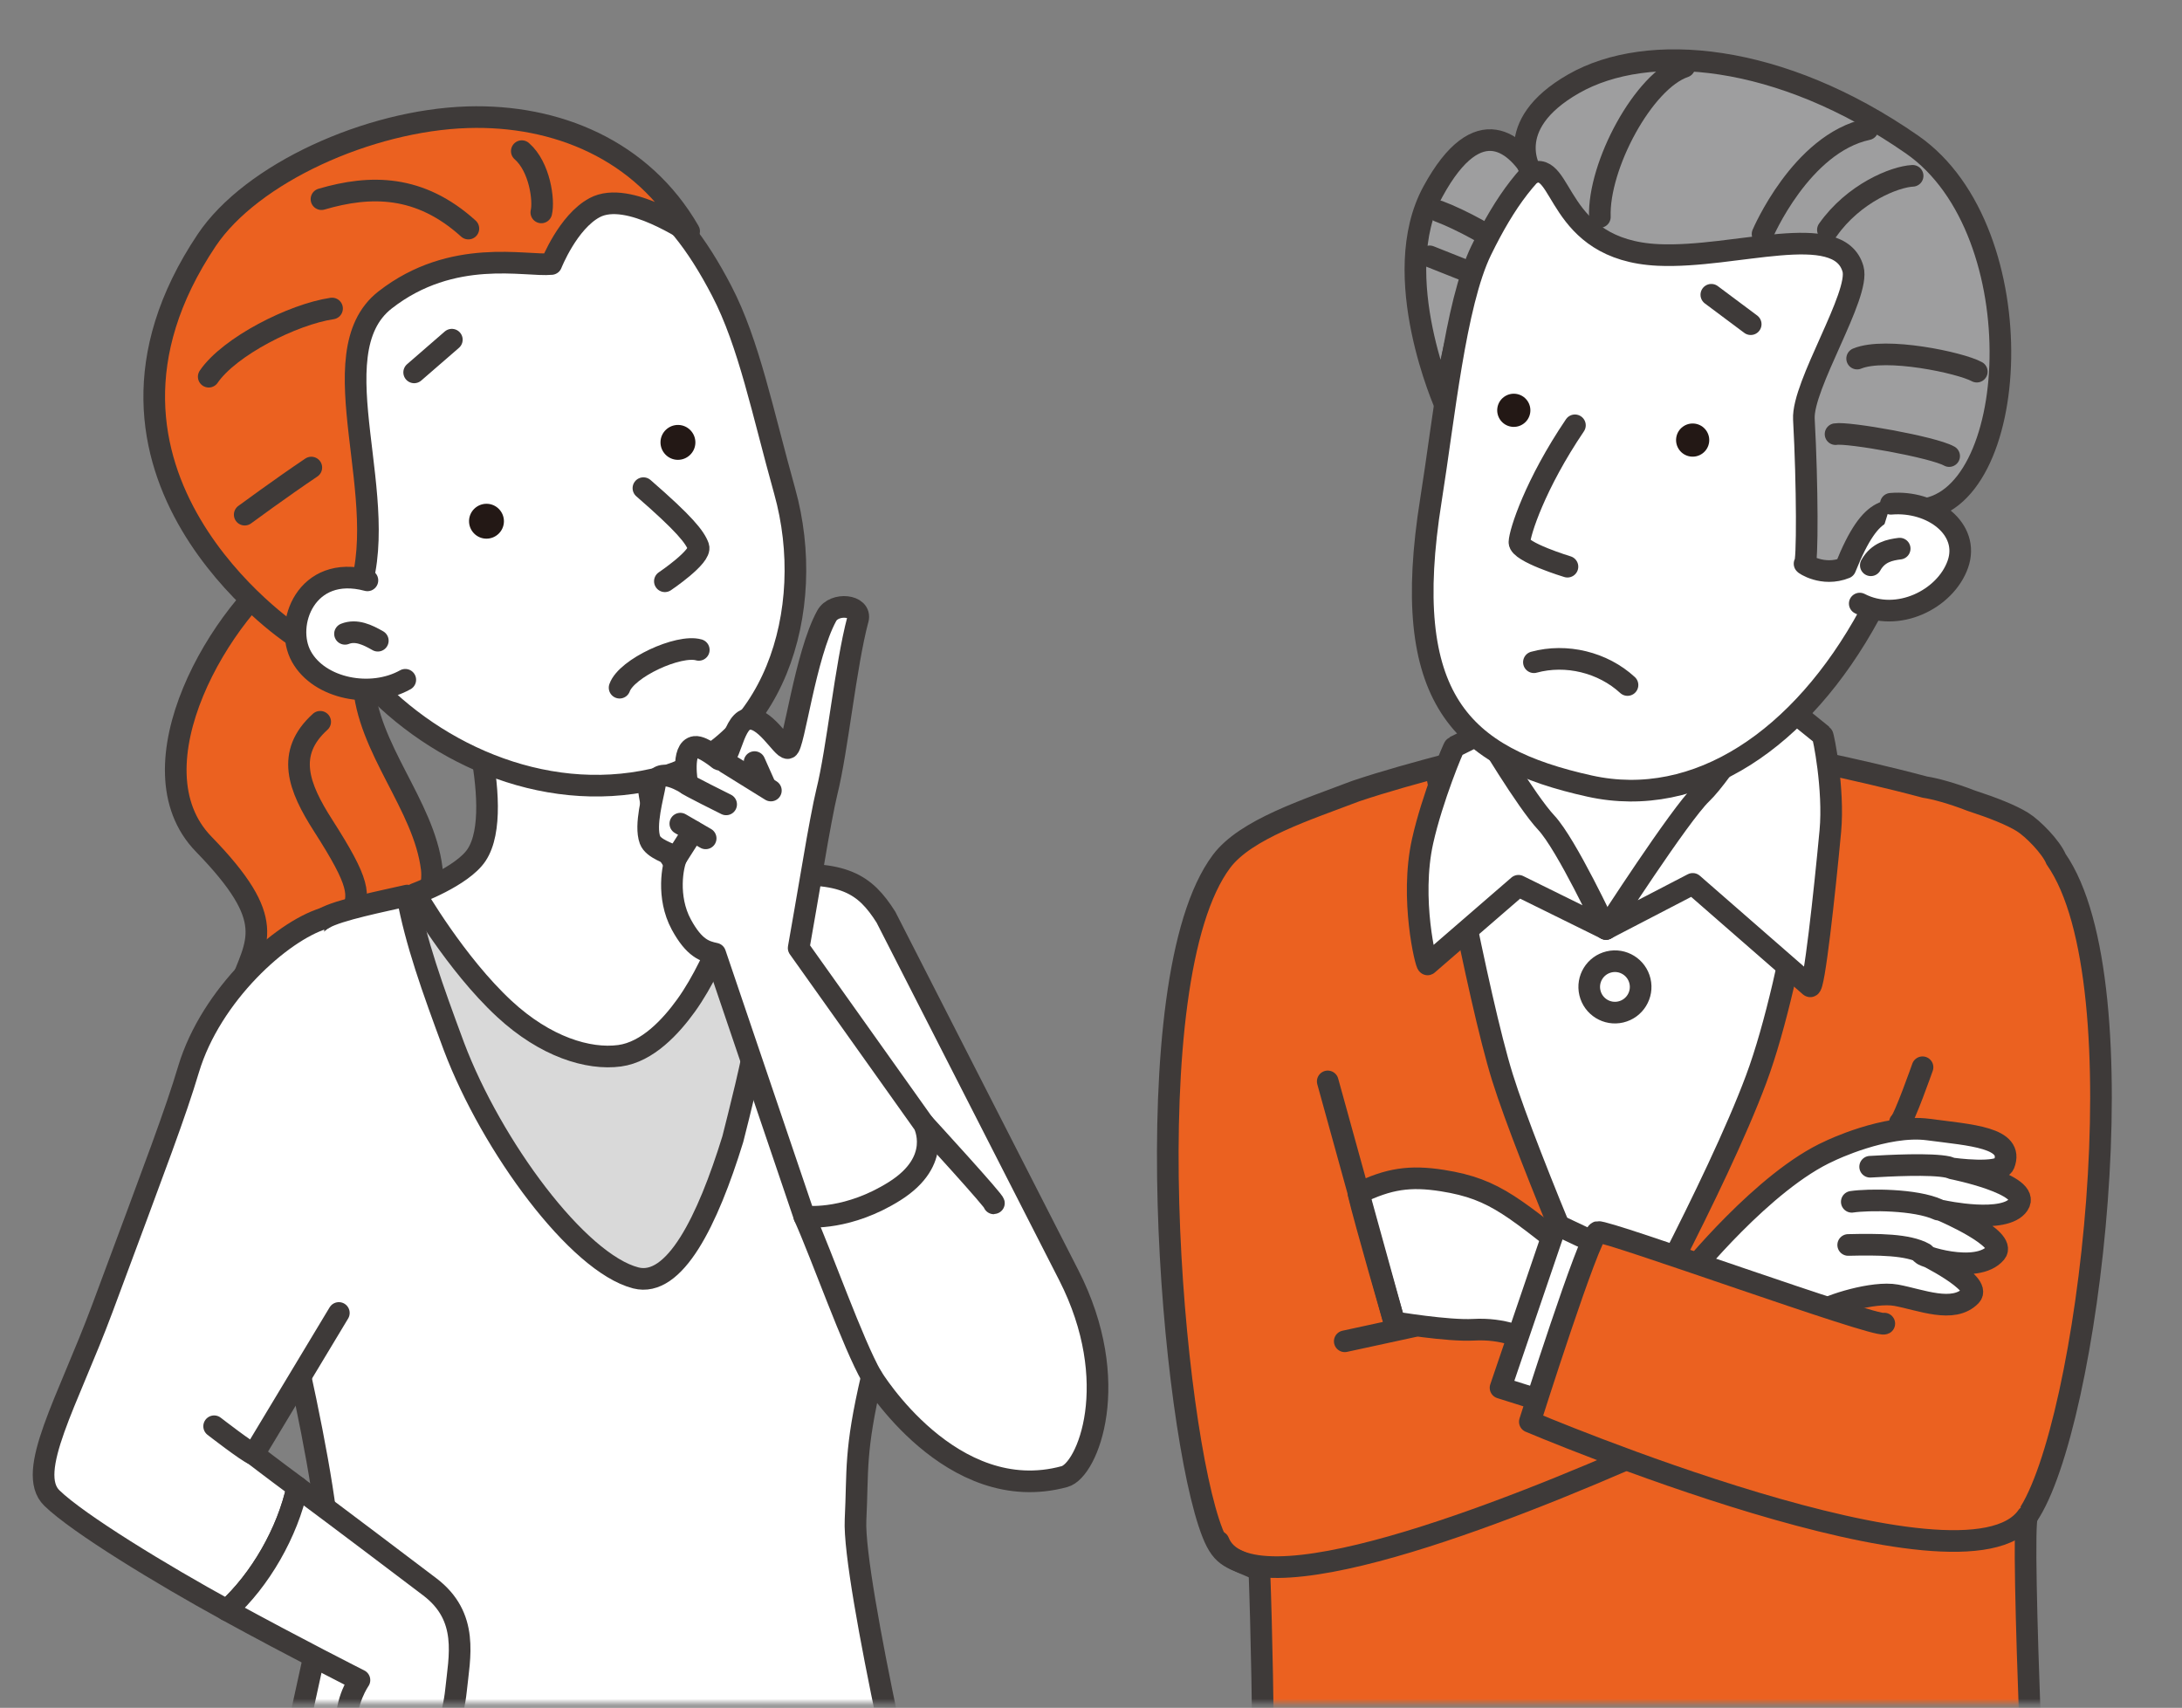 <svg width="359" height="281" viewBox="0 0 359 281" fill="none" xmlns="http://www.w3.org/2000/svg">
<rect x="0" y="0" width="359" height="281" fill="#808080" stroke="none"/>
<mask id="mask0_283_1090" style="mask-type:luminance" maskUnits="userSpaceOnUse" x="182" y="0" width="177" height="281">
<path d="M358.211 0.199H182.351V280.279H358.211V0.199Z" fill="white"/>
</mask>
<g mask="url(#mask0_283_1090)">
<path d="M338.27 141.329C337.43 139.339 334.46 136.299 332.76 135.249C330.89 134.089 327.87 132.899 324.28 131.729C321.18 130.519 318.32 129.749 316.7 129.509C304.84 126.329 291.5 123.819 291.4 123.809C273.11 121.979 258.37 120.359 251.87 122.179C245.08 124.089 232.45 126.999 223.04 130.169C215.06 133.219 204.96 136.409 200.98 141.719C186.29 161.289 192.86 235.469 199.5 252.249C201.21 256.569 202.66 256.199 207.2 258.369C207.95 278.289 208.2 315.289 207.5 316.699C206.63 318.429 241.1 321.049 266.58 321.799C299.97 322.779 335.4 317.289 335.4 317.289C335.4 317.289 332.33 251.219 333.54 249.469C343.6 234.909 352.49 161.619 338.26 141.329H338.27Z" fill="#EB6120" stroke="#3E3A39" stroke-width="3.56" stroke-linecap="round" stroke-linejoin="round"/>
<path d="M236.53 128.099C236.53 128.099 243.04 163.919 247.19 177.249C251.33 190.569 266.12 224.629 266.12 224.629C266.12 224.629 282.43 195.019 288.94 177.549C295.45 160.079 299.81 126.259 299.81 126.259L236.53 128.109V128.099Z" fill="white" stroke="#3E3A39" stroke-width="3.56" stroke-linecap="round" stroke-linejoin="round"/>
<path d="M284.45 100.349C284.45 100.349 282.95 121.529 288.57 130.179C294.2 138.829 286.68 138.329 286.68 138.329L264.23 152.839L248.71 139.019C248.71 139.019 239.35 138.889 245.41 127.209C251.47 115.529 253 102.159 253 102.159" fill="white"/>
<path d="M284.45 100.349C284.45 100.349 282.95 121.529 288.57 130.179C294.2 138.829 286.68 138.329 286.68 138.329L264.23 152.839L248.71 139.019C248.71 139.019 239.35 138.889 245.41 127.209C251.47 115.529 253 102.159 253 102.159" stroke="#3E3A39" stroke-width="3.56" stroke-linecap="round" stroke-linejoin="round"/>
<path d="M266.678 166.497C268.951 165.958 270.357 163.678 269.818 161.405C269.279 159.132 266.999 157.726 264.726 158.265C262.453 158.804 261.047 161.084 261.586 163.357C262.125 165.63 264.405 167.036 266.678 166.497Z" fill="white" stroke="#3E3A39" stroke-width="3.56" stroke-linecap="round" stroke-linejoin="round"/>
<path d="M242.45 218.789C252.23 218.259 256.2 224.999 256.9 222.909C257.6 220.809 261.68 208.579 261.68 208.579C249.1 198.789 246.31 195.669 237.33 194.249C231.95 193.399 228.48 193.939 223.5 196.349C224.59 200.979 229.4 217.549 229.4 217.549C229.4 217.549 238.18 219.029 242.45 218.789Z" fill="white" stroke="#3E3A39" stroke-width="3.56" stroke-linecap="round" stroke-linejoin="round"/>
<path d="M301.091 189.349C301.091 189.349 310.251 184.919 317.251 185.849C324.241 186.779 331.461 187.129 329.721 191.559C329.011 193.349 321.221 192.259 321.221 192.259C321.221 192.259 334.351 194.859 332.091 198.199C329.881 201.479 319.701 199.249 319.701 199.249C319.701 199.249 330.301 203.799 328.361 206.119C325.251 209.849 315.511 206.469 316.201 206.239C316.201 206.239 326.261 211.089 324.241 213.189C321.381 216.159 316.011 213.849 311.971 213.109C308.221 212.429 300.941 214.739 299.311 215.909C297.681 217.079 277.641 209.849 277.641 209.849C277.641 209.849 290.221 194.159 301.101 189.349H301.091Z" fill="white" stroke="#3E3A39" stroke-width="3.56" stroke-linecap="round" stroke-linejoin="round"/>
<path d="M221.25 220.689L232.55 218.239" stroke="#3E3A39" stroke-width="3.56" stroke-linecap="round" stroke-linejoin="round"/>
<path d="M271.48 238.409C248.09 248.779 205.3 265.779 200.5 253.659" stroke="#3E3A39" stroke-width="3.56" stroke-linecap="round" stroke-linejoin="round"/>
<path d="M218.45 177.929L229.4 217.539" stroke="#3E3A39" stroke-width="3.56" stroke-linecap="round" stroke-linejoin="round"/>
<path d="M316.6 206.239C313.92 204.729 308.97 204.729 304.08 204.839Z" fill="white"/>
<path d="M316.6 206.239C313.92 204.729 308.97 204.729 304.08 204.839" stroke="#3E3A39" stroke-width="3.56" stroke-linecap="round" stroke-linejoin="round"/>
<path d="M318.88 199.019C315.15 197.309 307.4 197.329 304.67 197.739Z" fill="white"/>
<path d="M318.88 199.019C315.15 197.309 307.4 197.329 304.67 197.739" stroke="#3E3A39" stroke-width="3.56" stroke-linecap="round" stroke-linejoin="round"/>
<path d="M320.51 192.029C317.71 191.409 310.67 191.799 307.69 191.969Z" fill="white"/>
<path d="M320.51 192.029C317.71 191.409 310.67 191.799 307.69 191.969" stroke="#3E3A39" stroke-width="3.56" stroke-linecap="round" stroke-linejoin="round"/>
<path d="M264.9 205.659L256.04 201.469L246.88 228.339L255.26 230.979" fill="white"/>
<path d="M264.9 205.659L256.04 201.469L246.88 228.339L255.26 230.979" stroke="#3E3A39" stroke-width="3.56" stroke-linecap="round" stroke-linejoin="round"/>
<path d="M310.02 217.779C308.62 218.479 264.27 202.359 262.88 202.709C261.48 203.059 251.7 233.929 251.7 233.929C251.7 233.929 323.31 264.309 333.56 249.459" fill="#EB6120"/>
<path d="M310.02 217.779C308.62 218.479 264.27 202.359 262.88 202.709C261.48 203.059 251.7 233.929 251.7 233.929C251.7 233.929 323.31 264.309 333.56 249.459" stroke="#3E3A39" stroke-width="3.56" stroke-linecap="round" stroke-linejoin="round"/>
<path d="M312.58 184.689C313.28 184.219 316.31 175.599 316.31 175.599Z" fill="#EB6120"/>
<path d="M312.58 184.689C313.28 184.219 316.31 175.599 316.31 175.599" stroke="#3E3A39" stroke-width="3.56" stroke-linecap="round" stroke-linejoin="round"/>
<path d="M264.23 152.839L278.5 145.429L297.801 162.269C298.441 162.899 300.191 146.919 301.141 136.749C301.781 129.849 299.99 120.989 299.84 120.959L291.5 114.219C291.5 114.219 283.48 127.229 279.94 130.599C276.4 133.969 264.23 152.849 264.23 152.849V152.839Z" fill="white" stroke="#3E3A39" stroke-width="3.56" stroke-linecap="round" stroke-linejoin="round"/>
<path d="M264.23 152.839L249.83 145.739L234.88 158.679C234.62 158.789 231.94 147.889 234.06 138.389C235.63 131.359 239.15 122.899 239.3 122.879L244.3 120.369C244.3 120.369 251.07 131.799 254.41 135.369C257.75 138.939 264.23 152.829 264.23 152.829V152.839Z" fill="white" stroke="#3E3A39" stroke-width="3.56" stroke-linecap="round" stroke-linejoin="round"/>
<path d="M252.59 28.959C252.59 28.959 251.43 36.889 244.99 44.739C238.32 52.889 237.83 66.779 237.83 66.779C237.83 66.779 228.22 45.359 235.76 31.519C243.3 17.679 249.7 23.789 252.58 28.949L252.59 28.959Z" fill="#9E9E9F" stroke="#3E3A39" stroke-width="3.56" stroke-linecap="round" stroke-linejoin="round"/>
<path d="M236.74 34.769C240.28 36.069 246.49 39.468 246.84 40.339" stroke="#3E3A39" stroke-width="3.56" stroke-linecap="round" stroke-linejoin="round"/>
<path d="M235.221 42.179L242.591 45.109" stroke="#3E3A39" stroke-width="3.56" stroke-linecap="round" stroke-linejoin="round"/>
<path d="M243.711 41.178C239.411 49.998 237.571 68.858 235.431 82.248C230.191 114.998 240.391 124.658 261.541 129.338C279.261 133.258 296.421 121.598 307.551 101.148C313.081 90.999 319.581 69.118 321.171 55.998C323.191 39.358 311.711 25.738 280.231 20.919C260.421 17.889 251.481 25.248 243.711 41.178Z" fill="white" stroke="#3E3A39" stroke-width="3.56" stroke-linecap="round" stroke-linejoin="round"/>
<path d="M259.12 69.978C252.56 79.678 250.04 87.579 249.99 89.209C249.95 90.838 257.89 93.239 257.89 93.239" fill="white"/>
<path d="M259.12 69.978C252.56 79.678 250.04 87.579 249.99 89.209C249.95 90.838 257.89 93.239 257.89 93.239" stroke="#3E3A39" stroke-width="3.56" stroke-linecap="round" stroke-linejoin="round"/>
<path d="M251.761 67.909C251.541 69.399 250.151 70.429 248.661 70.209C247.171 69.989 246.141 68.599 246.361 67.109C246.581 65.619 247.971 64.589 249.461 64.809C250.951 65.029 251.981 66.419 251.761 67.909Z" fill="#231815"/>
<path d="M281.19 72.809C280.97 74.299 279.58 75.329 278.09 75.109C276.6 74.889 275.57 73.499 275.79 72.009C276.01 70.519 277.4 69.489 278.89 69.709C280.38 69.929 281.41 71.319 281.19 72.809Z" fill="#231815"/>
<path d="M252.03 28.519C257.35 26.119 255.8 41.169 272.84 41.949C285.5 42.529 302.55 36.099 304.87 44.249C306.09 48.529 296.48 63.379 296.79 68.979C297.38 79.729 297.41 92.859 296.9 92.749C296.74 92.719 299.88 94.939 303.61 93.439C308.12 82.159 310.94 84.049 315.48 83.879C332.46 83.259 335.15 38.089 314.61 23.799C292.88 8.679 271.1 6.819 258.91 13.779C246.73 20.739 252.03 28.509 252.03 28.509V28.519Z" fill="#9E9E9F" stroke="#3E3A39" stroke-width="3.56" stroke-linecap="round" stroke-linejoin="round"/>
<path d="M300.74 37.819C304.98 31.799 311.71 29.079 314.68 28.929" stroke="#3E3A39" stroke-width="3.56" stroke-linecap="round" stroke-linejoin="round"/>
<path d="M289.99 38.508C289.99 38.508 296.3 23.619 307.27 21.269" stroke="#3E3A39" stroke-width="3.56" stroke-linecap="round" stroke-linejoin="round"/>
<path d="M305.551 58.999C310.231 57.059 322.541 59.669 325.241 61.149" stroke="#3E3A39" stroke-width="3.56" stroke-linecap="round" stroke-linejoin="round"/>
<path d="M263.221 35.699C262.921 27.269 270.411 13.269 277.131 10.989" stroke="#3E3A39" stroke-width="3.56" stroke-linecap="round" stroke-linejoin="round"/>
<path d="M311.1 82.889C317.92 82.309 324.16 87.059 322.12 92.839C320.08 98.619 312.18 102.529 305.98 99.309" fill="white"/>
<path d="M311.1 82.889C317.92 82.309 324.16 87.059 322.12 92.839C320.08 98.619 312.18 102.529 305.98 99.309" stroke="#3E3A39" stroke-width="3.56" stroke-linecap="round" stroke-linejoin="round"/>
<path d="M307.801 93.008C309.011 90.829 310.981 90.469 312.551 90.269Z" fill="white"/>
<path d="M307.801 93.008C309.011 90.829 310.981 90.469 312.551 90.269" stroke="#3E3A39" stroke-width="3.56" stroke-linecap="round" stroke-linejoin="round"/>
<path d="M302 71.429C304.02 71.069 318.09 73.559 320.69 75.039" stroke="#3E3A39" stroke-width="3.56" stroke-linecap="round" stroke-linejoin="round"/>
<path d="M281.561 48.499L288.041 53.339" stroke="#3E3A39" stroke-width="3.56" stroke-linecap="round" stroke-linejoin="round"/>
<path d="M252.37 108.959C257.69 107.509 263.71 108.969 267.77 112.709Z" fill="white"/>
<path d="M252.37 108.959C257.69 107.509 263.71 108.969 267.77 112.709" stroke="#3E3A39" stroke-width="3.56" stroke-linecap="round" stroke-linejoin="round"/>
</g>
<mask id="mask1_283_1090" style="mask-type:luminance" maskUnits="userSpaceOnUse" x="0" y="0" width="192" height="281">
<path d="M191.061 0.199H0.391V280.279H191.061V0.199Z" fill="white"/>
</mask>
<g mask="url(#mask1_283_1090)">
<path d="M48.421 92.159C36.261 100.359 21.171 126.199 33.511 138.889C45.851 151.579 42.241 154.819 39.401 162.529C36.561 170.239 40.471 179.159 47.691 180.589C54.911 182.019 53.401 167.349 60.691 162.539C67.101 158.319 71.671 148.109 71.031 142.909C69.741 132.419 60.431 123.149 59.811 112.299C59.181 101.449 59.061 93.189 59.061 93.189" fill="#EB6120"/>
<path d="M48.421 92.159C36.261 100.359 21.171 126.199 33.511 138.889C45.851 151.579 42.241 154.819 39.401 162.529C36.561 170.239 40.471 179.159 47.691 180.589C54.911 182.019 53.401 167.349 60.691 162.539C67.101 158.319 71.671 148.109 71.031 142.909C69.741 132.419 60.431 123.149 59.811 112.299C59.181 101.449 59.061 93.189 59.061 93.189" stroke="#3E3A39" stroke-width="3.56" stroke-linecap="round" stroke-linejoin="round"/>
<path d="M52.681 118.759C46.971 123.919 49.101 129.489 53.171 135.839C59.241 145.319 59.311 147.269 57.701 150.599" stroke="#3E3A39" stroke-width="3.56" stroke-linecap="round" stroke-linejoin="round"/>
<path d="M84.841 291.519C85.421 283.989 86.111 269.479 85.391 258.489C82.111 208.929 74.231 172.259 65.231 148.239C74.52 147.639 113.69 145.189 125.63 144.389C133.84 172.249 123.711 238.809 123.711 238.809C123.711 238.809 125.98 267.839 128 289.449C117.12 292.729 101.091 294.909 84.841 291.519Z" fill="#D9D9D9" stroke="#3E3A39" stroke-width="3.56" stroke-linecap="round" stroke-linejoin="round"/>
<path d="M75.591 109.749C75.591 109.749 83.551 132.969 78.401 140.689C76.031 144.239 68.331 147.059 68.331 147.059C68.331 147.059 74.931 158.549 82.991 166.009C89.721 172.239 96.791 174.399 101.941 173.709C106.551 173.089 110.411 168.869 112.891 165.419C118.371 157.809 122.071 145.289 122.071 145.289C122.071 145.289 113.481 148.249 109.281 139.149C104.021 127.749 107.051 109.169 107.051 109.169" fill="white"/>
<path d="M75.591 109.749C75.591 109.749 83.551 132.969 78.401 140.689C76.031 144.239 68.331 147.059 68.331 147.059C68.331 147.059 74.931 158.549 82.991 166.009C89.721 172.239 96.791 174.399 101.941 173.709C106.551 173.089 110.411 168.869 112.891 165.419C118.371 157.809 122.071 145.289 122.071 145.289C122.071 145.289 113.481 148.249 109.281 139.149C104.021 127.749 107.051 109.169 107.051 109.169" stroke="#3E3A39" stroke-width="3.56" stroke-linecap="round" stroke-linejoin="round"/>
<path d="M175.84 209.809C175.12 208.389 145.76 150.899 145.76 150.899C142.28 145.409 138.83 143.199 127.4 144.089C126.33 144.169 129.36 144.139 125.62 144.389C128.96 155.719 122.66 179.029 120.57 187.419C116.41 200.919 110.99 211.899 104.6 210.259C95.05 207.799 80.9 188.609 74.7 172.219C71.03 162.329 68.45 155.089 67 147.349C63.01 148.269 55.72 149.699 53.27 151.119C46.5 155.039 38.57 181.309 40.54 189.179C46.92 214.679 55.66 249.799 54.11 261.489C53.78 262.769 42.37 314.999 42.37 314.999C42.37 314.999 64.47 318.109 82.42 316.729C82.45 316.569 115.1 314.759 127.27 314.169C127.28 314.219 153.05 311.949 152.51 310.859C151.66 309.159 140.27 259.999 140.76 250.069C141.17 241.779 140.56 238.879 143.44 226.529C143.44 226.529 156.48 248.049 175.15 242.949C178.95 241.909 184.82 227.409 175.84 209.809Z" fill="white" stroke="#3E3A39" stroke-width="3.56" stroke-linecap="round" stroke-linejoin="round"/>
<path d="M55.751 216.028L41.751 239.288C41.751 239.288 44.761 241.608 48.911 244.678C47.331 252.098 42.791 259.988 37.321 264.928C26.711 259.118 12.841 250.678 8.531 246.478C4.181 242.228 11.141 230.568 16.821 215.328C26.141 190.268 28.761 183.448 31.031 175.908C34.731 163.618 46.281 153.258 53.271 151.108" fill="white"/>
<path d="M55.751 216.028L41.751 239.288C41.751 239.288 44.761 241.608 48.911 244.678C47.331 252.098 42.791 259.988 37.321 264.928C26.711 259.118 12.841 250.678 8.531 246.478C4.181 242.228 11.141 230.568 16.821 215.328C26.141 190.268 28.761 183.448 31.031 175.908C34.731 163.618 46.281 153.258 53.271 151.108" stroke="#3E3A39" stroke-width="3.56" stroke-linecap="round" stroke-linejoin="round"/>
<path d="M41.751 239.289C40.761 238.959 35.23 234.669 35.23 234.669Z" fill="#EB6120"/>
<path d="M41.751 239.289C40.761 238.959 35.23 234.669 35.23 234.669" stroke="#3E3A39" stroke-width="3.56" stroke-linecap="round" stroke-linejoin="round"/>
<path d="M152.021 184.949C152.021 184.949 163.981 197.999 163.521 197.999Z" fill="#EB6120"/>
<path d="M152.021 184.949C152.021 184.949 163.981 197.999 163.521 197.999" stroke="#3E3A39" stroke-width="3.56" stroke-linecap="round" stroke-linejoin="round"/>
<path d="M143.431 226.529C140.341 221.169 135.221 206.579 132.331 200.139Z" fill="white"/>
<path d="M143.431 226.529C140.341 221.169 135.221 206.579 132.331 200.139" stroke="#3E3A39" stroke-width="3.56" stroke-linecap="round" stroke-linejoin="round"/>
<path d="M44.75 293.279C47.67 292.359 51.35 293.129 51.35 293.129C51.35 293.129 48.59 290.369 50.58 288.679C52.03 287.449 55.59 288.009 57.43 288.409C57.3 286.649 57.16 285.069 57.07 284.039C56.72 279.899 59.14 276.438 59.14 276.438C59.14 276.438 48.69 271.168 37.32 264.938C42.79 259.998 47.33 252.108 48.91 244.688C56.05 249.978 66.98 258.268 70.68 261.068C77.23 266.018 75.59 272.579 75.02 278.179C74.22 286.109 68.46 297.169 63.97 300.969C61.96 302.669 59.82 302.429 58.25 301.739C58.25 301.739 47.04 298.209 45.2 297.749C43.36 297.289 41.82 294.219 44.74 293.299L44.75 293.279Z" fill="white" stroke="#3E3A39" stroke-width="3.56" stroke-linecap="round" stroke-linejoin="round"/>
<path d="M118.741 47.858C123.241 56.498 125.461 67.799 129.091 80.779C134.621 100.509 127.211 123.759 107.471 128.229C89.091 132.389 70.401 123.609 59.221 110.539C51.761 101.819 43.271 83.079 43.121 69.939C42.971 56.809 62.081 29.799 81.841 27.338C101.191 24.919 110.611 32.239 118.741 47.858Z" fill="white" stroke="#3E3A39" stroke-width="3.56" stroke-linecap="round" stroke-linejoin="round"/>
<path d="M113.381 38.049C113.731 38.659 103.451 31.149 97.831 34.169C93.431 36.529 90.711 43.439 90.711 43.439C86.541 43.869 74.441 40.699 63.361 49.349C51.981 58.229 65.041 82.679 58.701 98.469C55.401 106.689 48.121 104.369 48.121 104.369C48.121 104.369 8.331 77.869 34.001 39.529C41.381 28.519 60.631 19.809 76.911 19.289C91.551 18.829 105.671 24.669 113.381 38.049Z" fill="#EB6120" stroke="#3E3A39" stroke-width="3.56" stroke-linecap="round" stroke-linejoin="round"/>
<path d="M77.17 85.699C77.14 87.279 78.4 88.599 79.98 88.629C81.56 88.659 82.88 87.399 82.91 85.819C82.94 84.239 81.68 82.919 80.1 82.889C78.52 82.859 77.2 84.119 77.17 85.699Z" fill="#231815"/>
<path d="M108.67 72.728C108.64 74.308 109.9 75.629 111.48 75.659C113.06 75.689 114.38 74.428 114.41 72.848C114.44 71.268 113.18 69.948 111.6 69.918C110.02 69.888 108.7 71.148 108.67 72.728Z" fill="#231815"/>
<path d="M105.86 80.318C112.63 86.198 114.34 88.368 114.91 89.958C115.48 91.548 109.39 95.638 109.39 95.638" fill="white"/>
<path d="M105.86 80.318C112.63 86.198 114.34 88.368 114.91 89.958C115.48 91.548 109.39 95.638 109.39 95.638" stroke="#3E3A39" stroke-width="3.56" stroke-linecap="round" stroke-linejoin="round"/>
<path d="M60.451 95.489C50.401 92.788 46.631 102.729 49.601 108.049C52.571 113.369 61.061 114.998 66.681 111.848" fill="white"/>
<path d="M60.451 95.489C50.401 92.788 46.631 102.729 49.601 108.049C52.571 113.369 61.061 114.998 66.681 111.848" stroke="#3E3A39" stroke-width="3.56" stroke-linecap="round" stroke-linejoin="round"/>
<path d="M56.761 104.288C58.611 103.558 60.471 104.448 62.161 105.418Z" fill="white"/>
<path d="M56.761 104.288C58.611 103.558 60.471 104.448 62.161 105.418" stroke="#3E3A39" stroke-width="3.56" stroke-linecap="round" stroke-linejoin="round"/>
<path d="M77.061 37.609C69.071 30.379 60.981 30.399 52.891 32.769" stroke="#3E3A39" stroke-width="3.56" stroke-linecap="round" stroke-linejoin="round"/>
<path d="M54.631 50.759C48.161 51.719 37.741 57.009 34.341 61.979" stroke="#3E3A39" stroke-width="3.56" stroke-linecap="round" stroke-linejoin="round"/>
<path d="M89.061 34.949C89.541 32.979 88.811 27.439 85.851 24.869" stroke="#3E3A39" stroke-width="3.56" stroke-linecap="round" stroke-linejoin="round"/>
<path d="M51.221 76.929C46.261 80.259 40.261 84.679 40.261 84.679" stroke="#3E3A39" stroke-width="3.56" stroke-linecap="round" stroke-linejoin="round"/>
<path d="M68.141 61.269L74.341 55.889" stroke="#3E3A39" stroke-width="3.56" stroke-linecap="round" stroke-linejoin="round"/>
<path d="M101.94 113.149C103.08 109.919 111.67 105.979 114.97 106.929Z" fill="white"/>
<path d="M101.94 113.149C103.08 109.919 111.67 105.979 114.97 106.929" stroke="#3E3A39" stroke-width="3.56" stroke-linecap="round" stroke-linejoin="round"/>
<path d="M141.151 101.919C141.791 99.519 137.251 99.079 136.021 101.319C132.471 107.779 130.601 122.939 129.631 123.089C128.661 123.239 125.701 117.529 122.861 118.359C120.411 119.069 120.081 125.919 118.281 124.939C118.281 124.939 115.611 122.739 114.341 122.889C112.021 123.159 113.081 129.009 113.081 129.009C113.081 129.009 108.301 125.889 107.791 128.959C107.451 131.009 106.041 135.759 106.941 138.199C107.481 139.659 110.111 140.399 111.321 141.029C110.681 142.319 109.651 147.599 112.091 152.109C114.241 156.069 115.981 156.539 117.671 156.909L132.331 200.139C132.331 200.139 132.361 200.139 132.421 200.149C133.261 200.239 139.671 200.709 147.171 195.999C155.221 190.939 152.001 184.949 152.001 184.949L131.401 155.979C131.401 155.979 133.431 144.409 133.991 141.029C134.551 137.659 135.571 132.169 136.031 130.339C137.801 123.239 139.111 109.559 141.141 101.919" fill="white"/>
<path d="M141.151 101.919C141.791 99.519 137.251 99.079 136.021 101.319C132.471 107.779 130.601 122.939 129.631 123.089C128.661 123.239 125.701 117.529 122.861 118.359C120.411 119.069 120.081 125.919 118.281 124.939C118.281 124.939 115.611 122.739 114.341 122.889C112.021 123.159 113.081 129.009 113.081 129.009C113.081 129.009 108.301 125.889 107.791 128.959C107.451 131.009 106.041 135.759 106.941 138.199C107.481 139.659 110.111 140.399 111.321 141.029C110.681 142.319 109.651 147.599 112.091 152.109C114.241 156.069 115.981 156.539 117.671 156.909L132.331 200.139C132.331 200.139 132.361 200.139 132.421 200.149C133.261 200.239 139.671 200.709 147.171 195.999C155.221 190.939 152.001 184.949 152.001 184.949L131.401 155.979C131.401 155.979 133.431 144.409 133.991 141.029C134.551 137.659 135.571 132.169 136.031 130.339C137.801 123.239 139.111 109.559 141.141 101.919" stroke="#3E3A39" stroke-width="3.56" stroke-linecap="round" stroke-linejoin="round"/>
<path d="M126.831 130.069L119.481 125.509" stroke="#3E3A39" stroke-width="3.56" stroke-linecap="round" stroke-linejoin="round"/>
<path d="M125.852 129.229L124.142 125.389" stroke="#3E3A39" stroke-width="3.56" stroke-linecap="round" stroke-linejoin="round"/>
<path d="M119.471 132.349C119.471 132.349 112.701 128.989 113.081 129.009Z" fill="white"/>
<path d="M119.471 132.349C119.471 132.349 112.701 128.989 113.081 129.009" stroke="#3E3A39" stroke-width="3.56" stroke-linecap="round" stroke-linejoin="round"/>
<path d="M114.041 136.779L111.331 141.029" stroke="#3E3A39" stroke-width="3.56" stroke-linecap="round" stroke-linejoin="round"/>
<path d="M116.102 137.939L111.932 135.52" stroke="#3E3A39" stroke-width="3.56" stroke-linecap="round" stroke-linejoin="round"/>
</g>
</svg>
